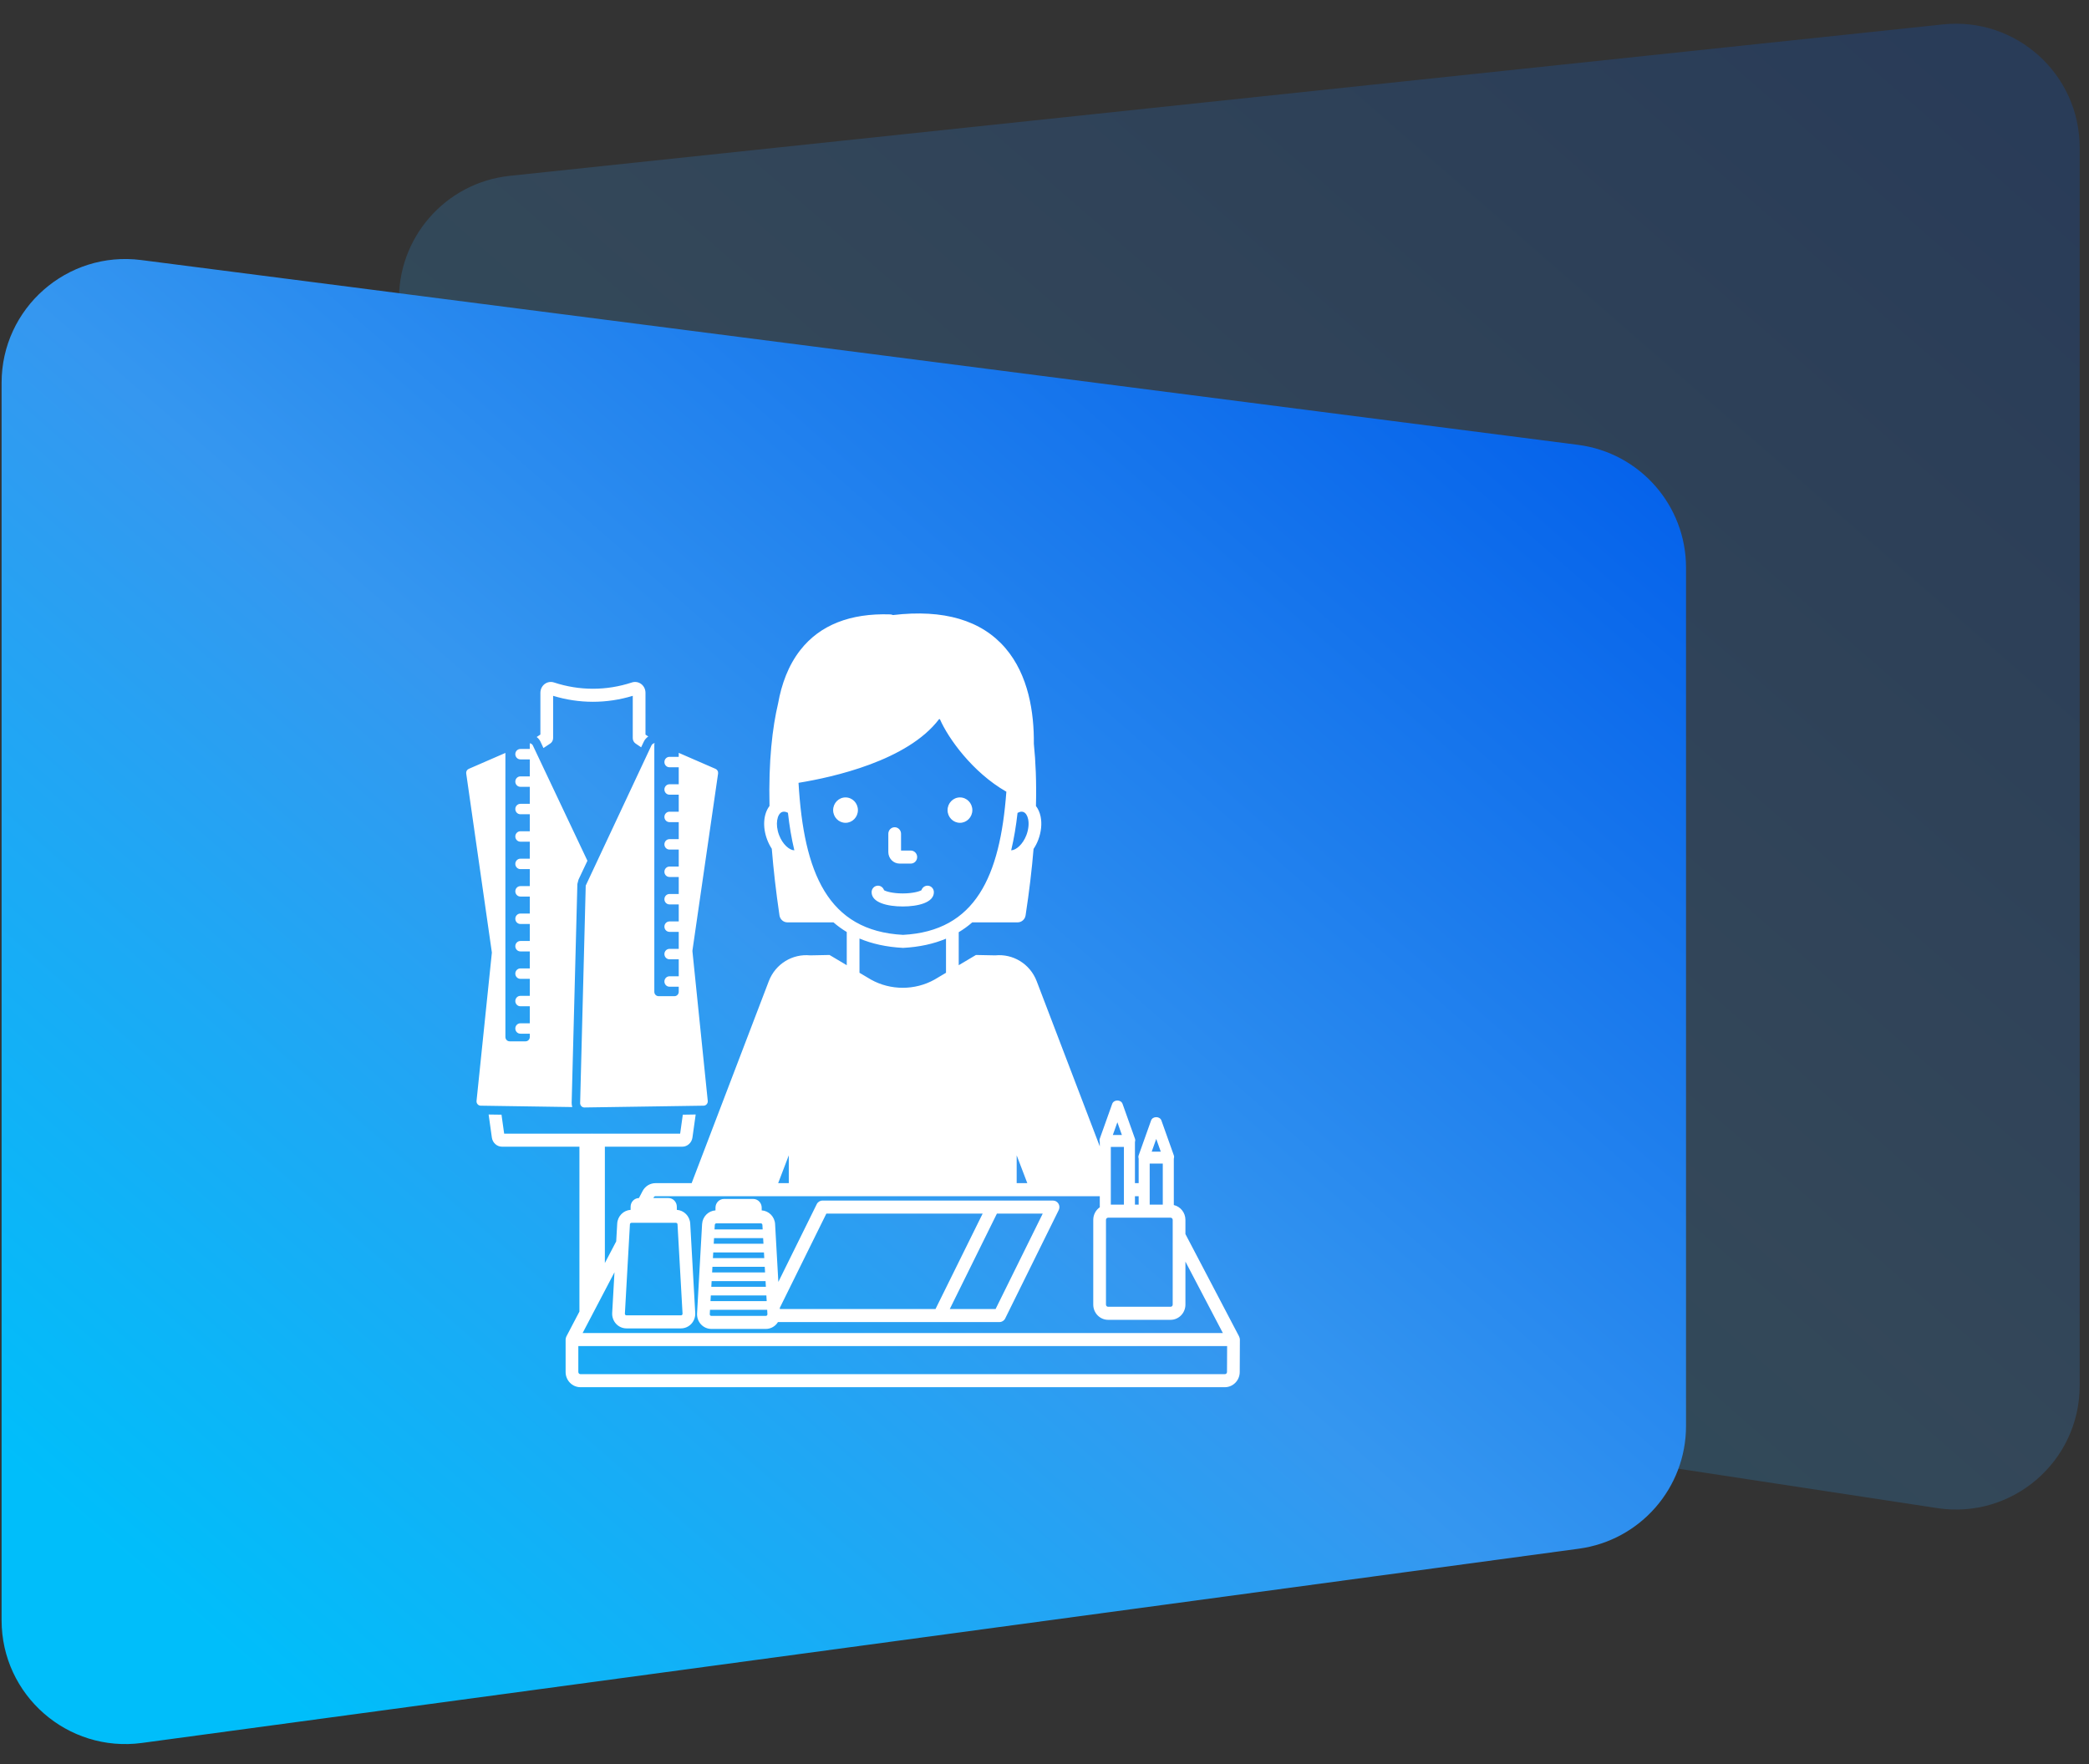 <svg xmlns="http://www.w3.org/2000/svg" width="135" height="114" viewBox="0 0 135 114" fill="none"><rect x="0" y="0" width="135" height="114" fill="#333333" stroke="none"/><path opacity="0.2" d="M25.788 19.583C25.65 15.391 28.772 11.803 32.944 11.363L125.556 1.578C130.281 1.079 134.397 4.783 134.397 9.534V89.549C134.397 94.447 130.035 98.195 125.193 97.458L34.447 83.645C30.637 83.065 27.783 79.852 27.655 76.001L25.788 19.583Z" fill="url(#paint0_linear_281_7053)"></path><path d="M0.103 24.739C0.103 19.916 4.34 16.189 9.124 16.805L101.978 28.747C105.969 29.26 108.958 32.658 108.958 36.681V92.153C108.958 96.157 105.997 99.545 102.029 100.081L9.175 112.633C4.374 113.282 0.103 109.549 0.103 104.705V24.739Z" fill="url(#paint1_linear_281_7053)"></path><g clip-path="url(#clip0_281_7053)"><path d="M80.081 86.383C80.078 86.378 80.079 86.372 80.077 86.367L76.607 79.748V78.831C76.607 78.362 76.285 77.971 75.857 77.873V74.887C75.878 74.813 75.885 74.736 75.858 74.662L75.056 72.41C74.953 72.121 74.489 72.121 74.387 72.41L73.585 74.662C73.558 74.736 73.565 74.812 73.585 74.885V76.458H73.345V73.81C73.366 73.736 73.373 73.659 73.346 73.585L72.544 71.334C72.441 71.045 71.978 71.045 71.875 71.334L71.072 73.585C71.046 73.659 71.052 73.736 71.073 73.81V74.083L66.996 63.409C66.562 62.272 65.45 61.625 64.321 61.738L63.07 61.713L61.957 62.374V60.241C62.272 60.052 62.564 59.84 62.832 59.605H65.764C66.02 59.605 66.239 59.414 66.278 59.154C66.518 57.59 66.684 56.168 66.793 54.861C66.911 54.684 67.014 54.487 67.097 54.27C67.29 53.762 67.343 53.227 67.248 52.763C67.193 52.499 67.089 52.27 66.948 52.086C66.986 50.539 66.93 49.208 66.812 48.067C66.831 46.061 66.472 43.631 64.972 41.881C63.425 40.078 60.982 39.359 57.708 39.746C57.649 39.72 57.585 39.706 57.519 39.703C54.948 39.62 52.993 40.388 51.727 42C50.938 43.004 50.504 44.224 50.285 45.453C49.915 47.015 49.662 49.162 49.729 52.084C49.341 52.591 49.262 53.431 49.581 54.27C49.662 54.482 49.763 54.674 49.876 54.848C49.982 56.157 50.141 57.583 50.372 59.151C50.41 59.412 50.629 59.605 50.886 59.605H53.862C54.125 59.835 54.412 60.043 54.721 60.229V62.374L53.608 61.713L52.357 61.738C51.227 61.625 50.116 62.273 49.682 63.409L44.697 76.458H42.361C42.012 76.458 41.692 76.654 41.527 76.969L41.29 77.421C40.993 77.427 40.753 77.674 40.753 77.98V78.184C40.29 78.213 39.914 78.59 39.887 79.07L39.822 80.221L39.089 81.62V74.102H44.093C44.42 74.102 44.702 73.849 44.749 73.512L44.958 72.021L44.126 72.034L43.954 73.26H38.299C38.288 73.259 38.278 73.256 38.267 73.256C38.256 73.256 38.246 73.259 38.235 73.26H32.581L32.409 72.034L31.577 72.022L31.786 73.512C31.833 73.849 32.114 74.102 32.441 74.102H37.445V84.756L36.601 86.367C36.599 86.371 36.6 86.377 36.597 86.382C36.57 86.438 36.552 86.499 36.552 86.566V88.662C36.552 89.204 36.982 89.644 37.511 89.644H79.157C79.683 89.644 80.114 89.206 80.117 88.666L80.126 86.567C80.126 86.501 80.108 86.439 80.081 86.383ZM74.721 73.6L75.014 74.422H74.428L74.721 73.6ZM74.298 75.194H75.144V77.848H74.298V75.194ZM73.345 77.301H73.585V77.848H73.345V77.301ZM72.209 72.523L72.502 73.345H71.916L72.209 72.523ZM71.786 74.117H72.632V77.848H71.786V74.117ZM71.473 78.831C71.473 78.753 71.535 78.69 71.61 78.69H75.648C75.724 78.69 75.785 78.753 75.785 78.831V84.307C75.785 84.384 75.724 84.447 75.648 84.447H71.61C71.535 84.447 71.473 84.384 71.473 84.307V78.831ZM65.702 74.66L66.389 76.458H65.702V74.66ZM65.758 52.53C65.849 52.485 65.937 52.453 66.016 52.453C66.061 52.453 66.104 52.461 66.143 52.477C66.285 52.533 66.394 52.701 66.443 52.938C66.506 53.239 66.464 53.612 66.331 53.964C66.1 54.572 65.66 54.941 65.347 54.95C65.531 54.179 65.664 53.367 65.758 52.53ZM50.347 53.964C50.08 53.262 50.226 52.6 50.535 52.477C50.577 52.46 50.62 52.453 50.664 52.453C50.755 52.453 50.843 52.485 50.92 52.524C51.014 53.363 51.148 54.177 51.334 54.95C51.019 54.943 50.579 54.574 50.347 53.964ZM51.604 50.588C53.834 50.226 58.653 49.158 60.687 46.473L60.741 46.476C61.276 47.707 62.845 49.909 65.035 51.163C64.629 56.638 63.039 60.168 58.36 60.413C53.483 60.159 51.942 56.391 51.604 50.588ZM61.135 60.66V62.863L60.397 63.301C59.131 64.011 57.547 64.011 56.281 63.301L55.543 62.863V60.65C56.344 60.987 57.275 61.198 58.36 61.255C59.427 61.199 60.344 60.991 61.135 60.66ZM50.975 74.66V76.458H50.288L50.975 74.66ZM40.708 79.119C40.711 79.064 40.755 79.021 40.809 79.021H43.683C43.736 79.021 43.781 79.064 43.784 79.118L44.109 84.892C44.111 84.929 44.095 84.954 44.081 84.969C44.068 84.984 44.044 85.001 44.008 85.001H40.484C40.448 85.001 40.424 84.984 40.41 84.969C40.397 84.954 40.381 84.929 40.383 84.891L40.708 79.119ZM39.71 82.216L39.562 84.843C39.547 85.101 39.639 85.358 39.812 85.547C39.986 85.735 40.23 85.844 40.484 85.844H44.008C44.261 85.844 44.506 85.735 44.679 85.547C44.853 85.358 44.944 85.101 44.929 84.843L44.605 79.07C44.578 78.59 44.202 78.213 43.739 78.184V77.98C43.739 77.67 43.493 77.419 43.191 77.419H42.224L42.251 77.368C42.273 77.327 42.315 77.301 42.361 77.301H71.073V78.017C70.819 78.194 70.651 78.492 70.651 78.831V84.307C70.651 84.849 71.082 85.29 71.61 85.29H75.648C76.177 85.29 76.607 84.849 76.607 84.307V81.528L79.027 86.145H37.651L39.71 82.216ZM79.294 88.662C79.294 88.74 79.232 88.802 79.157 88.802H37.511C37.436 88.802 37.374 88.739 37.374 88.662V86.987H79.302L79.294 88.662ZM37.852 57.23L42.098 48.174C42.139 48.087 42.22 48.035 42.308 48.023C42.294 48.057 42.285 48.094 42.285 48.134V64.094C42.285 64.249 42.408 64.375 42.559 64.375H43.589C43.74 64.375 43.863 64.249 43.863 64.094V63.764H43.265C43.084 63.764 42.937 63.614 42.937 63.427C42.937 63.241 43.084 63.09 43.265 63.09H43.863V61.992H43.265C43.084 61.992 42.937 61.841 42.937 61.655C42.937 61.468 43.084 61.318 43.265 61.318H43.863V60.219H43.265C43.084 60.219 42.937 60.068 42.937 59.882C42.937 59.696 43.084 59.545 43.265 59.545H43.863V58.446H43.265C43.084 58.446 42.937 58.295 42.937 58.109C42.937 57.923 43.084 57.772 43.265 57.772H43.863V56.673H43.265C43.084 56.673 42.937 56.523 42.937 56.337C42.937 56.15 43.084 55.999 43.265 55.999H43.863V54.901H43.265C43.084 54.901 42.937 54.75 42.937 54.564C42.937 54.378 43.084 54.227 43.265 54.227H43.863V53.128H43.265C43.084 53.128 42.937 52.977 42.937 52.791C42.937 52.605 43.084 52.454 43.265 52.454H43.863V51.355H43.265C43.084 51.355 42.937 51.205 42.937 51.018C42.937 50.832 43.084 50.681 43.265 50.681H43.863V49.583H43.265C43.084 49.583 42.937 49.432 42.937 49.246C42.937 49.059 43.084 48.909 43.265 48.909H43.863V48.651L46.242 49.686C46.357 49.736 46.424 49.859 46.406 49.986L44.75 61.415L44.749 61.482L45.738 71.141C45.746 71.221 45.722 71.297 45.67 71.357C45.619 71.417 45.547 71.451 45.469 71.452L37.768 71.567C37.697 71.569 37.622 71.539 37.57 71.484C37.517 71.429 37.489 71.356 37.491 71.279L37.852 57.23ZM34.682 47.627L34.922 47.468L34.923 44.768C34.923 44.543 35.027 44.331 35.202 44.201C35.374 44.072 35.599 44.035 35.804 44.103C37.449 44.644 39.188 44.644 40.833 44.103C41.038 44.036 41.263 44.072 41.435 44.201C41.61 44.331 41.714 44.543 41.714 44.768V47.473L41.894 47.594C41.774 47.675 41.672 47.787 41.605 47.929L41.433 48.292L41.077 48.051C40.962 47.973 40.892 47.841 40.892 47.699V44.966C39.204 45.48 37.433 45.48 35.745 44.966L35.745 47.697C35.745 47.84 35.674 47.973 35.557 48.05L35.12 48.34L34.929 47.929C34.87 47.805 34.783 47.705 34.682 47.627ZM36.984 71.541L31.065 71.452C30.987 71.451 30.916 71.418 30.864 71.358C30.812 71.298 30.788 71.221 30.796 71.142L31.787 61.557L30.129 49.986C30.11 49.859 30.178 49.736 30.293 49.686L32.661 48.656V67.012C32.661 67.167 32.784 67.293 32.935 67.293H33.965C34.116 67.293 34.239 67.167 34.239 67.012V66.8H33.631C33.449 66.8 33.302 66.65 33.302 66.464C33.302 66.278 33.449 66.127 33.631 66.127H34.239V65.028H33.631C33.449 65.028 33.302 64.877 33.302 64.691C33.302 64.505 33.449 64.354 33.631 64.354H34.239V63.255H33.631C33.449 63.255 33.302 63.105 33.302 62.918C33.302 62.732 33.449 62.581 33.631 62.581H34.239V61.483H33.631C33.449 61.483 33.302 61.332 33.302 61.146C33.302 60.959 33.449 60.809 33.631 60.809H34.239V59.71H33.631C33.449 59.71 33.302 59.559 33.302 59.373C33.302 59.187 33.449 59.036 33.631 59.036H34.239V57.937H33.631C33.449 57.937 33.302 57.786 33.302 57.6C33.302 57.414 33.449 57.263 33.631 57.263H34.239V56.165H33.631C33.449 56.165 33.302 56.014 33.302 55.828C33.302 55.641 33.449 55.49 33.631 55.49H34.239V54.392H33.631C33.449 54.392 33.302 54.241 33.302 54.055C33.302 53.869 33.449 53.718 33.631 53.718H34.239V52.619H33.631C33.449 52.619 33.302 52.468 33.302 52.282C33.302 52.096 33.449 51.945 33.631 51.945H34.239V50.846H33.631C33.449 50.846 33.302 50.696 33.302 50.509C33.302 50.323 33.449 50.172 33.631 50.172H34.239V49.074H33.631C33.449 49.074 33.302 48.923 33.302 48.737C33.302 48.55 33.449 48.4 33.631 48.4H34.239V48.03C34.321 48.046 34.397 48.091 34.436 48.174L37.962 55.624L37.387 56.84L37.312 57.126L36.943 71.264C36.94 71.36 36.957 71.453 36.984 71.541ZM68.053 77.584H64.171H57.031H53.149C52.994 77.584 52.852 77.674 52.782 77.815L50.3 82.842L50.09 79.105C50.063 78.624 49.687 78.247 49.224 78.218V78.041C49.224 77.731 48.978 77.479 48.676 77.479H46.786C46.483 77.479 46.238 77.731 46.238 78.041V78.218C45.775 78.247 45.399 78.624 45.372 79.105L45.047 84.877C45.033 85.136 45.124 85.393 45.297 85.581C45.471 85.77 45.716 85.878 45.969 85.878H49.493C49.746 85.878 49.991 85.77 50.165 85.581C50.206 85.536 50.242 85.487 50.274 85.435H53.571H60.71H64.592C64.747 85.435 64.889 85.346 64.959 85.204L68.42 78.196C68.484 78.065 68.478 77.91 68.403 77.785C68.329 77.661 68.196 77.584 68.053 77.584ZM46.193 79.153C46.196 79.098 46.24 79.055 46.294 79.055H46.449H49.013H49.168C49.221 79.055 49.266 79.098 49.269 79.153L49.286 79.448H46.176L46.193 79.153ZM46.145 80.01H49.317L49.338 80.374H46.124L46.145 80.01ZM46.093 80.936H49.37L49.39 81.301H46.072L46.093 80.936ZM46.04 81.863H49.422L49.442 82.228H46.02L46.04 81.863ZM45.988 82.79H49.474L49.494 83.155H45.968L45.988 82.79ZM45.936 83.716H49.526L49.547 84.081H49.113H45.915L45.936 83.716ZM49.567 85.003C49.553 85.018 49.529 85.036 49.493 85.036H49.113H45.969C45.933 85.036 45.909 85.018 45.895 85.003C45.882 84.988 45.866 84.963 45.868 84.926L45.884 84.643H49.113H49.578L49.594 84.926C49.596 84.963 49.58 84.988 49.567 85.003ZM60.457 84.592H54.239H50.398L50.394 84.517L53.402 78.427H57.284H63.502L60.457 84.592ZM64.34 84.592H61.379L64.424 78.427H67.385L64.34 84.592ZM61.236 52.352C61.236 51.899 61.594 51.531 62.036 51.531C62.478 51.531 62.837 51.899 62.837 52.352C62.837 52.805 62.478 53.172 62.036 53.172C61.594 53.172 61.236 52.805 61.236 52.352ZM55.442 52.352C55.442 52.805 55.084 53.172 54.641 53.172C54.199 53.172 53.841 52.805 53.841 52.352C53.841 51.899 54.199 51.531 54.641 51.531C55.084 51.531 55.442 51.899 55.442 52.352ZM57.407 55.06V53.88C57.407 53.647 57.591 53.458 57.818 53.458C58.044 53.458 58.229 53.647 58.229 53.88V54.965H58.86C59.087 54.965 59.271 55.154 59.271 55.386C59.271 55.619 59.087 55.807 58.86 55.807H58.135C57.733 55.807 57.407 55.472 57.407 55.06ZM58.339 58.578C57.366 58.578 56.327 58.336 56.327 57.655C56.327 57.423 56.511 57.234 56.738 57.234C56.921 57.234 57.076 57.357 57.129 57.527C57.267 57.61 57.699 57.736 58.339 57.736C58.978 57.736 59.411 57.61 59.548 57.527C59.601 57.357 59.757 57.234 59.94 57.234C60.167 57.234 60.351 57.423 60.351 57.655C60.351 58.336 59.312 58.578 58.339 58.578Z" fill="white"></path></g><defs><linearGradient id="paint0_linear_281_7053" x1="127.866" y1="5.064" x2="47.071" y2="97.849" gradientUnits="userSpaceOnUse"><stop stop-color="#015EEA"></stop><stop offset="0.535" stop-color="#3597F0"></stop><stop offset="1" stop-color="#00BEFA"></stop></linearGradient><linearGradient id="paint1_linear_281_7053" x1="102.426" y1="20.064" x2="21.631" y2="112.849" gradientUnits="userSpaceOnUse"><stop stop-color="#015EEA"></stop><stop offset="0.535" stop-color="#3597F0"></stop><stop offset="1" stop-color="#00BEFA"></stop></linearGradient><clipPath id="clip0_281_7053"><rect width="50" height="50" fill="white" transform="translate(30.103 39.645)"></rect></clipPath></defs></svg>